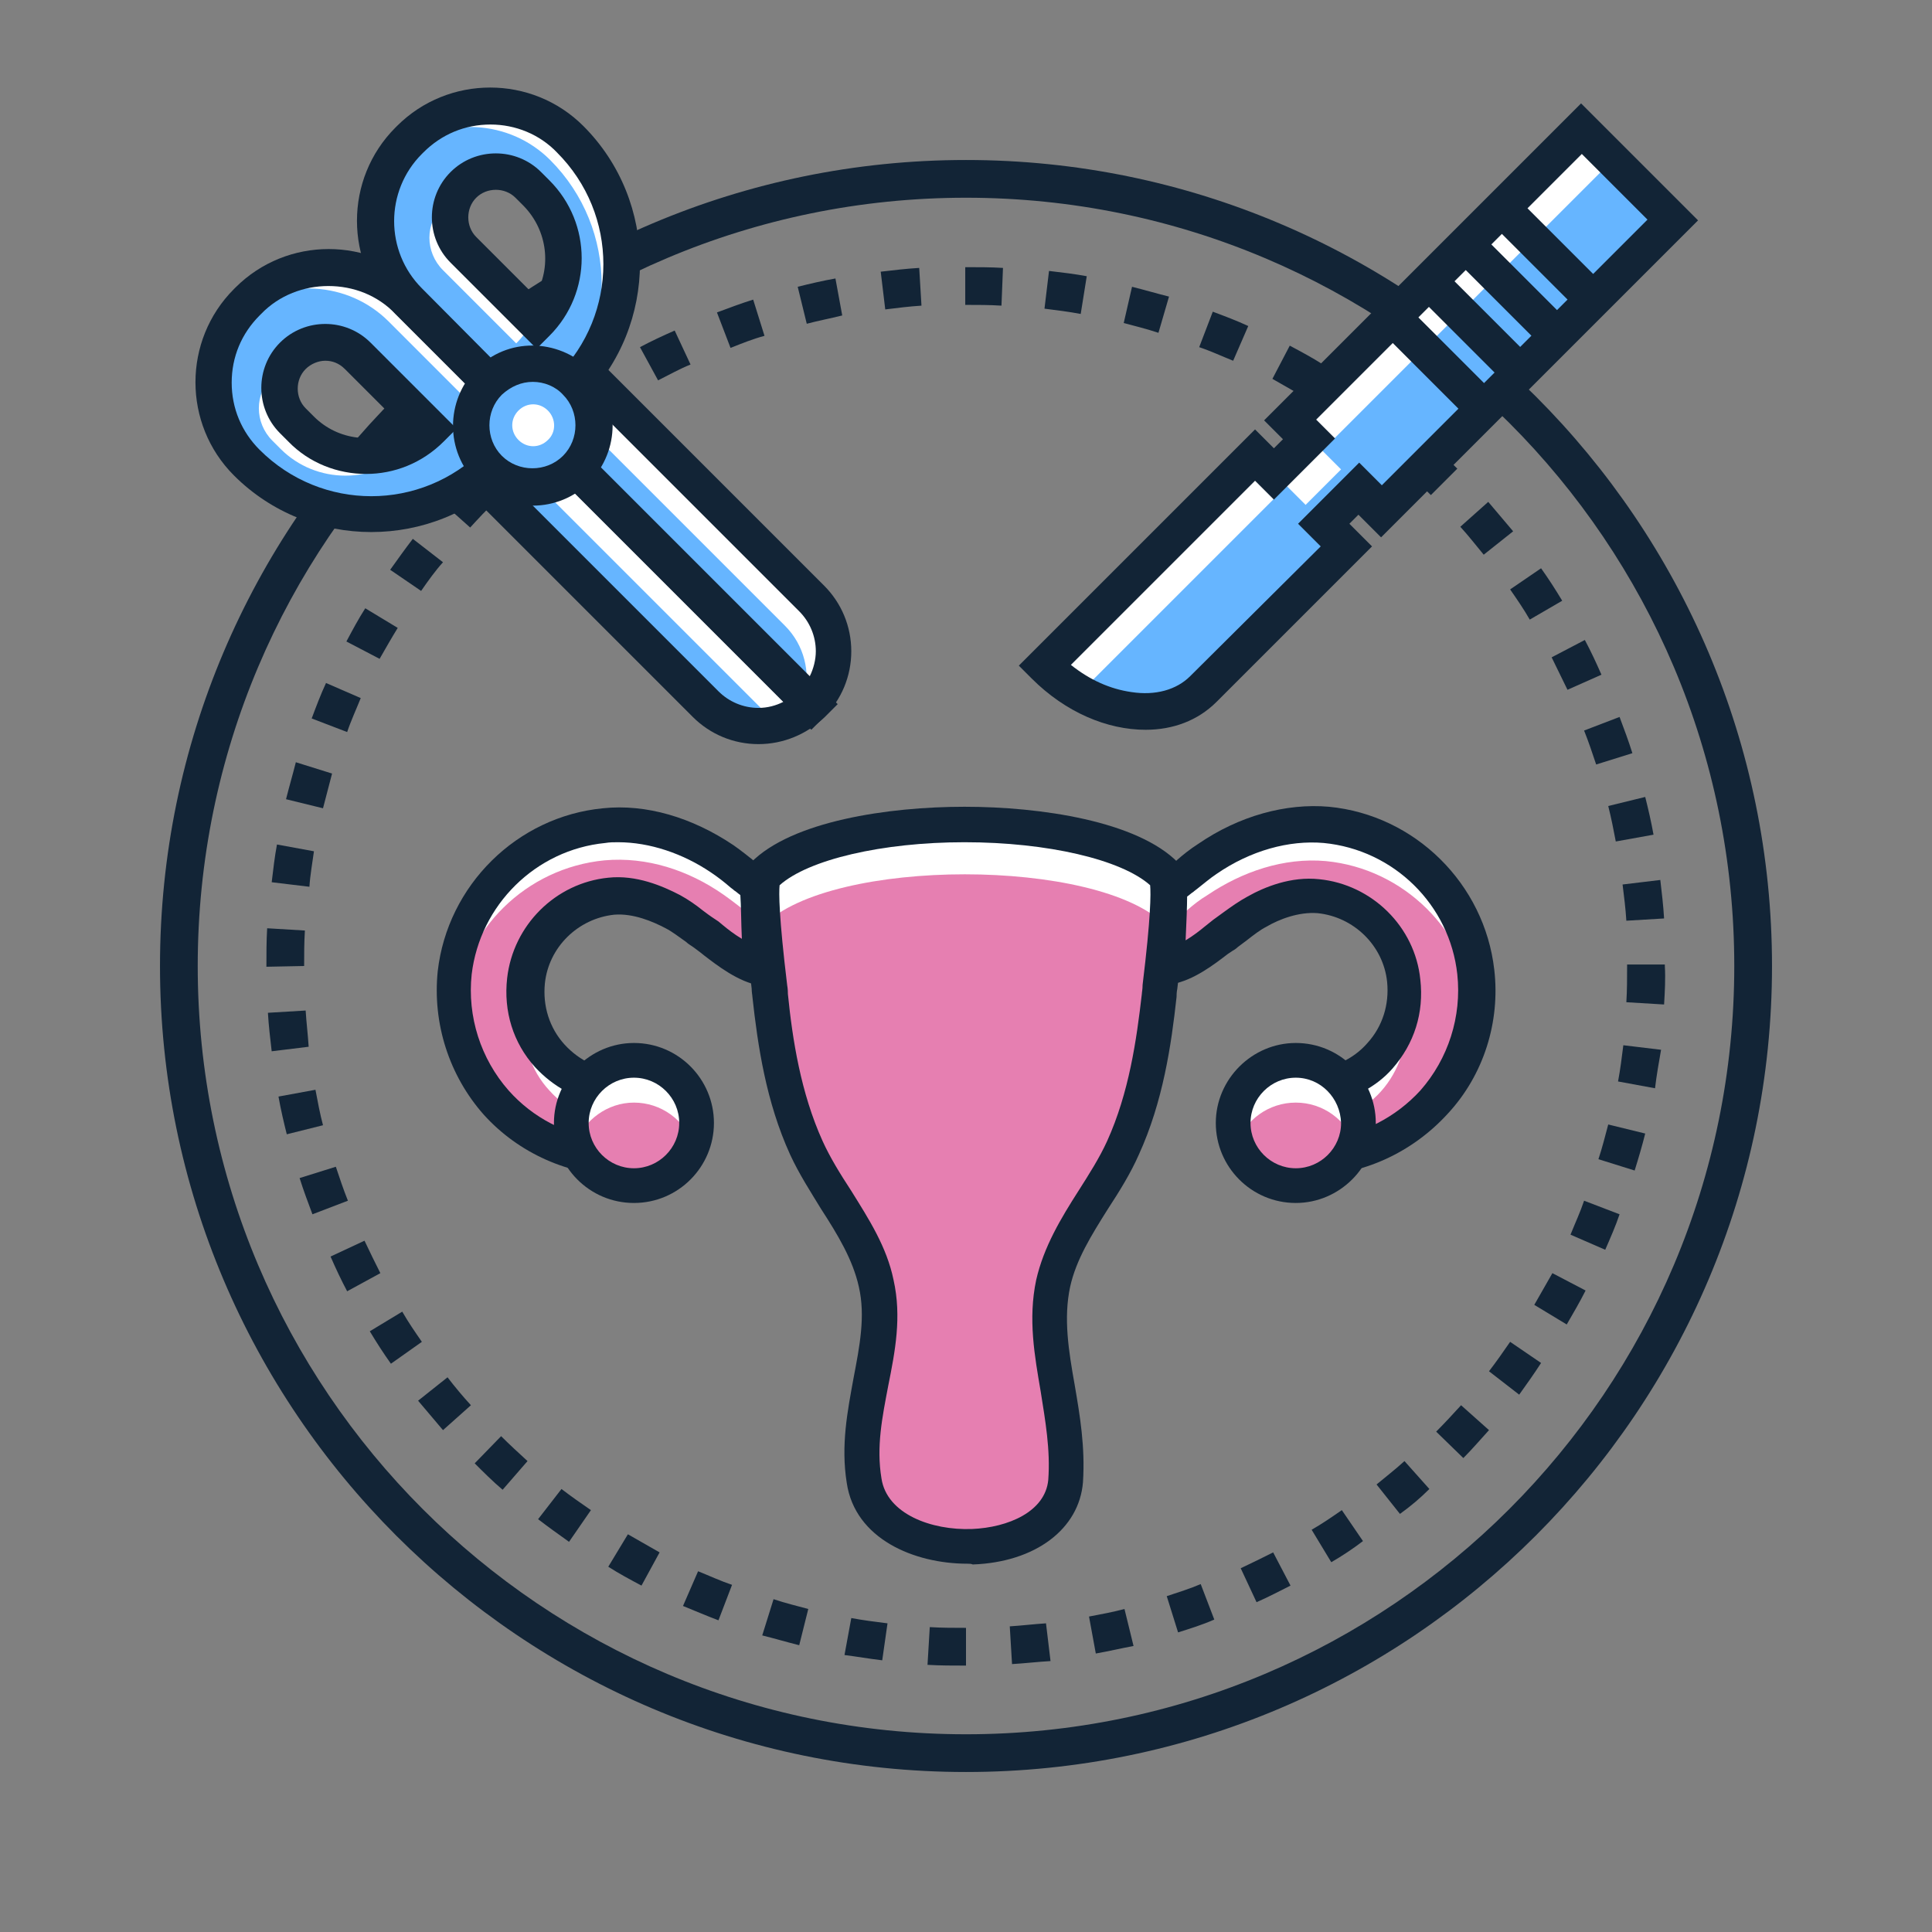 <?xml version="1.0" encoding="utf-8"?>
<!-- Generator: Adobe Illustrator 25.4.1, SVG Export Plug-In . SVG Version: 6.00 Build 0)  -->
<svg version="1.1" id="Layer_1" xmlns="http://www.w3.org/2000/svg" xmlns:xlink="http://www.w3.org/1999/xlink" x="0px" y="0px"
	 viewBox="0 0 256 256" style="enable-background:new 0 0 256 256;" xml:space="preserve">
<rect x="0" y="0" width="256" height="256" fill="#808080" stroke="none"/>
<style type="text/css">
	.st0{display:none;}
	.st1{display:inline;fill:#66B5FF;}
	.st2{fill:#122436;}
	.st3{fill:#E67FB1;}
	.st4{fill:#FFFFFF;}
	.st5{fill:#66B5FF;}
</style>
<g>
	<g>
		<g>
			<g class="st0">
				<circle class="st1" cx="128" cy="128" r="104.3"/>
			</g>
			<g>
				<path class="st2" d="M128,234.8c-58.9,0-106.8-47.9-106.8-106.8S69.1,21.2,128,21.2S234.8,69.1,234.8,128S186.9,234.8,128,234.8
					z M128,26.2C71.8,26.2,26.2,71.8,26.2,128S71.8,229.8,128,229.8S229.8,184.2,229.8,128S184.2,26.2,128,26.2z"/>
			</g>
			<g>
				<path class="st2" d="M128,220.7L128,220.7c-1.7,0-3.4,0-5.1-0.1l0.3-5c1.6,0.1,3.2,0.1,4.8,0.1V220.7z M134.1,220.5l-0.3-5
					c1.6-0.1,3.2-0.3,4.8-0.4l0.6,5C137.5,220.2,135.8,220.4,134.1,220.5z M116.9,220c-1.7-0.2-3.4-0.5-5-0.7l0.9-4.9
					c1.6,0.3,3.2,0.5,4.8,0.7L116.9,220z M145.2,219.1l-0.9-4.9c1.6-0.3,3.2-0.6,4.7-1l1.2,4.9C148.6,218.4,146.9,218.8,145.2,219.1
					z M105.9,218c-1.6-0.4-3.3-0.9-4.9-1.3l1.5-4.8c1.5,0.5,3.1,0.9,4.6,1.3L105.9,218z M156.1,216.3l-1.5-4.8
					c1.5-0.5,3.1-1,4.5-1.6l1.8,4.7C159.3,215.3,157.7,215.8,156.1,216.3z M95.2,214.7c-1.6-0.6-3.2-1.3-4.7-1.9l2-4.6
					c1.5,0.6,3,1.3,4.5,1.8L95.2,214.7z M166.5,212.3l-2.1-4.5c1.5-0.7,2.9-1.4,4.3-2.1l2.3,4.4
					C169.6,210.8,168.1,211.6,166.5,212.3z M85,210.1c-1.5-0.8-3-1.6-4.4-2.5l2.6-4.3c1.4,0.8,2.8,1.6,4.2,2.4L85,210.1z M176.4,207
					l-2.6-4.3c1.4-0.8,2.7-1.7,4-2.6l2.8,4.1C179.3,205.2,177.8,206.2,176.4,207z M75.4,204.3c-1.4-1-2.8-2-4.1-3l3.1-4
					c1.3,1,2.6,1.9,3.9,2.8L75.4,204.3z M185.5,200.6l-3.1-3.9c1.2-1,2.5-2,3.7-3.1l3.3,3.7C188.2,198.5,186.9,199.6,185.5,200.6z
					 M66.6,197.4c-1.3-1.1-2.5-2.3-3.7-3.5l3.5-3.6c1.1,1.1,2.3,2.2,3.5,3.3L66.6,197.4z M193.9,193.2l-3.6-3.5
					c1.1-1.1,2.2-2.3,3.3-3.5l3.7,3.3C196.2,190.7,195.1,192,193.9,193.2z M58.7,189.5c-1.1-1.3-2.2-2.6-3.3-3.9l3.9-3.1
					c1,1.3,2,2.5,3.1,3.7L58.7,189.5z M201.3,184.8l-4-3.1c1-1.3,1.9-2.6,2.8-3.9l4.1,2.8C203.3,182,202.3,183.4,201.3,184.8z
					 M51.8,180.7c-1-1.4-1.9-2.8-2.8-4.3l4.3-2.6c0.8,1.4,1.7,2.7,2.6,4L51.8,180.7z M207.6,175.5l-4.3-2.6c0.8-1.4,1.6-2.8,2.4-4.2
					l4.4,2.3C209.3,172.6,208.4,174.1,207.6,175.5z M46,171.1c-0.8-1.5-1.5-3-2.2-4.6l4.5-2.1c0.7,1.5,1.4,2.9,2.1,4.3L46,171.1z
					 M212.7,165.6l-4.6-2c0.6-1.5,1.3-3,1.8-4.5l4.7,1.8C214.1,162.4,213.4,164,212.7,165.6z M41.4,160.9c-0.6-1.6-1.2-3.2-1.7-4.8
					l4.8-1.5c0.5,1.5,1,3,1.6,4.5L41.4,160.9z M216.6,155.1l-4.8-1.5c0.5-1.5,0.9-3.1,1.3-4.6l4.9,1.2
					C217.6,151.8,217.1,153.5,216.6,155.1z M38,150.3c-0.4-1.6-0.8-3.3-1.1-5l4.9-0.9c0.3,1.6,0.6,3.2,1,4.7L38,150.3z M219.3,144.2
					l-4.9-0.9c0.3-1.6,0.5-3.2,0.7-4.8l5,0.6C219.8,140.8,219.5,142.5,219.3,144.2z M36,139.3c-0.2-1.7-0.4-3.4-0.5-5.1l5-0.3
					c0.1,1.6,0.3,3.2,0.4,4.8L36,139.3z M220.5,133.1l-5-0.3c0.1-1.6,0.1-3.2,0.1-4.8v-0.2h5v0.2
					C220.7,129.7,220.6,131.4,220.5,133.1z M35.3,128.1L35.3,128.1c0-1.8,0-3.4,0.1-5.1l5,0.3c-0.1,1.6-0.1,3.1-0.1,4.7L35.3,128.1z
					 M215.5,122c-0.1-1.6-0.3-3.2-0.5-4.8l5-0.6c0.2,1.7,0.4,3.4,0.5,5.1L215.5,122z M41,117.5l-5-0.6c0.2-1.7,0.4-3.4,0.7-5
					l4.9,0.9C41.4,114.3,41.1,115.9,41,117.5z M214.1,111.5c-0.3-1.6-0.6-3.1-1-4.7l4.9-1.2c0.4,1.6,0.8,3.3,1.1,5L214.1,111.5z
					 M42.8,107.1l-4.9-1.2c0.4-1.6,0.9-3.3,1.3-4.9l4.8,1.5C43.6,104,43.2,105.6,42.8,107.1z M211.5,101.3c-0.5-1.5-1-3-1.6-4.5
					l4.7-1.8c0.6,1.6,1.2,3.2,1.7,4.8L211.5,101.3z M46,97l-4.7-1.8c0.6-1.6,1.2-3.2,1.9-4.7l4.6,2C47.2,94,46.5,95.5,46,97z
					 M207.7,91.4c-0.7-1.4-1.4-2.9-2.1-4.3l4.4-2.3c0.8,1.5,1.5,3,2.2,4.6L207.7,91.4z M50.3,87.3L45.9,85c0.8-1.5,1.6-3,2.5-4.4
					l4.3,2.6C51.9,84.5,51.1,85.9,50.3,87.3z M202.7,82.1c-0.8-1.4-1.7-2.7-2.6-4l4.1-2.8c1,1.4,1.9,2.8,2.8,4.3L202.7,82.1z
					 M55.8,78.3l-4.1-2.8c1-1.4,2-2.8,3-4.1l4,3.1C57.7,75.6,56.7,77,55.8,78.3z M196.6,73.5c-1-1.2-2-2.5-3.1-3.7l3.7-3.3
					c1.1,1.3,2.2,2.6,3.3,3.9L196.6,73.5z M62.3,69.9l-3.7-3.3c1.1-1.3,2.3-2.5,3.5-3.7l3.6,3.5C64.5,67.5,63.4,68.7,62.3,69.9z
					 M189.6,65.6c-1.1-1.1-2.3-2.2-3.5-3.3l3.3-3.7c1.3,1.1,2.5,2.3,3.7,3.5L189.6,65.6z M69.8,62.4l-3.3-3.7
					c1.3-1.1,2.6-2.2,3.9-3.3l3.1,3.9C72.2,60.3,71,61.4,69.8,62.4z M181.6,58.6c-1.3-1-2.6-1.9-3.9-2.8l2.8-4.1c1.4,1,2.8,2,4.1,3
					L181.6,58.6z M78.1,55.9l-2.8-4.1c1.4-1,2.8-1.9,4.3-2.8l2.6,4.3C80.8,54.1,79.4,55,78.1,55.9z M172.8,52.6
					c-1.4-0.8-2.8-1.6-4.2-2.4l2.3-4.4c1.5,0.8,3,1.6,4.4,2.5L172.8,52.6z M87.2,50.4L84.8,46c1.5-0.8,3-1.5,4.6-2.2l2.1,4.5
					C90,48.9,88.6,49.7,87.2,50.4z M163.4,47.8c-1.5-0.6-3-1.3-4.5-1.8l1.8-4.7c1.6,0.6,3.2,1.2,4.7,1.9L163.4,47.8z M96.8,46.1
					L95,41.4c1.6-0.6,3.2-1.2,4.8-1.7l1.5,4.8C99.8,44.9,98.3,45.5,96.8,46.1z M153.5,44.1c-1.5-0.5-3.1-0.9-4.6-1.3L150,38
					c1.6,0.4,3.3,0.9,4.9,1.3L153.5,44.1z M106.9,42.9l-1.2-4.9c1.6-0.4,3.3-0.8,5-1.1l0.9,4.9C110,42.2,108.4,42.5,106.9,42.9z
					 M143.2,41.6c-1.6-0.3-3.2-0.5-4.8-0.7l0.6-5c1.7,0.2,3.4,0.4,5,0.7L143.2,41.6z M117.3,41l-0.6-5c1.7-0.2,3.4-0.4,5.1-0.5
					l0.3,5C120.5,40.6,118.9,40.8,117.3,41z M132.7,40.5c-1.6-0.1-3.1-0.1-4.7-0.1h-0.1v-5h0.1c1.6,0,3.3,0,4.9,0.1L132.7,40.5z"/>
			</g>
		</g>
	</g>
	<g>
		<g>
			<g>
				<g>
					<g>
						<path class="st3" d="M173.5,153.4V144c3.6,0,7.1-1.5,9.5-4.2s3.6-6.3,3.2-9.9c-0.7-5.9-5.4-10.6-11.3-11.2
							c-3.1-0.3-6.2,1-8.2,2.1c-0.9,0.5-1.9,1.2-2.9,1.9c-0.4,0.3-0.8,0.6-1.2,0.8c-0.3,0.2-0.6,0.4-0.9,0.6c-1.4,1-4.3,3.5-6.9,4
							c0,0,0.3-10.1,0.3-10.3c0-0.4,1.8-1.6,2.1-1.9c0.9-0.8,1.8-1.5,2.8-2.1c4.6-3.1,10.1-5,15.7-4.5c10.3,1,18.6,9.2,19.8,19.5
							c0.7,6.3-1.3,12.6-5.5,17.2C185.8,150.8,179.8,153.4,173.5,153.4z"/>
					</g>
				</g>
				<g>
					<g>
						<path class="st4" d="M155.1,122.6c0-0.4,1.8-1.6,2.1-1.9c0.9-0.8,1.8-1.5,2.8-2.1c4.6-3.1,10.1-5,15.7-4.5
							c10.3,1,18.6,9.2,19.8,19.5v0.1c0.2-1.6,0.2-3.2,0-4.8c-1.1-10.3-9.4-18.5-19.8-19.5c-5.6-0.5-11.1,1.3-15.7,4.5
							c-1,0.7-1.9,1.4-2.8,2.1c-0.3,0.3-2.1,1.5-2.1,1.9c0,0.2-0.3,10.3-0.3,10.3h0.1C155,125.5,155.1,122.7,155.1,122.6z"/>
					</g>
					<g>
						<path class="st4" d="M173.5,144.1v4.7c3.6,0,7.1-1.5,9.5-4.2s3.6-6.3,3.2-9.9c0-0.3-0.1-0.6-0.1-0.9c-0.4,2.3-1.4,4.4-3,6.1
							C180.6,142.5,177.1,144.1,173.5,144.1z"/>
					</g>
				</g>
				<g>
					<g>
						<path class="st2" d="M173.5,155.8h-2.3v-14.1h2.3c2.9,0,5.8-1.3,7.7-3.5c2-2.2,2.9-5.1,2.6-8.1c-0.5-4.8-4.4-8.6-9.2-9.1
							c-2.5-0.2-5.1,0.8-6.8,1.8c-0.8,0.4-1.7,1.1-2.6,1.8c-0.4,0.3-0.8,0.6-1.2,0.9c-0.2,0.2-0.5,0.4-0.7,0.5l-0.6,0.4
							c-1.7,1.3-4.5,3.5-7.4,4l-2.8,0.5l0.1-2.9c0,0,0.3-10.1,0.3-10.3c0-1.4,1.2-2.3,2.6-3.4c0.1-0.1,0.2-0.2,0.3-0.2
							c0.9-0.8,1.9-1.6,3-2.3c5.4-3.7,11.6-5.4,17.3-4.9c11.4,1.1,20.6,10.2,21.9,21.6c0.8,6.9-1.4,13.9-6.1,19
							C187.1,152.8,180.4,155.8,173.5,155.8z M175.8,146.2v4.7c4.7-0.6,9.1-2.8,12.4-6.4c3.7-4.2,5.5-9.8,4.9-15.4
							c-1-9.2-8.4-16.5-17.7-17.4c-4.6-0.4-9.7,1-14.2,4.1c-0.9,0.6-1.7,1.3-2.6,2c-0.1,0.1-0.3,0.2-0.5,0.4
							c-0.2,0.1-0.5,0.4-0.8,0.6c0,1.2-0.1,3.7-0.2,5.8c1-0.6,1.9-1.3,2.5-1.8l0.5-0.4c0.4-0.3,0.6-0.5,0.9-0.7
							c0.4-0.3,0.7-0.5,1.1-0.8c1.1-0.8,2.1-1.5,3.2-2.1c2.3-1.3,5.8-2.7,9.5-2.3c7,0.7,12.7,6.3,13.4,13.3
							c0.5,4.4-0.8,8.5-3.7,11.8C182.4,144,179.2,145.7,175.8,146.2z"/>
					</g>
				</g>
				<g>
					<ellipse class="st3" cx="171.7" cy="148.8" rx="8.3" ry="8.3"/>
				</g>
				<g>
					<path class="st4" d="M171.7,146.1c3.6,0,6.7,2.3,7.8,5.5c0.3-0.9,0.5-1.8,0.5-2.8c0-4.6-3.7-8.3-8.3-8.3s-8.3,3.7-8.3,8.3
						c0,1,0.2,1.9,0.5,2.8C165,148.4,168.1,146.1,171.7,146.1z"/>
				</g>
				<g>
					<path class="st2" d="M171.7,159.4c-5.9,0-10.6-4.8-10.6-10.6s4.8-10.6,10.6-10.6c5.9,0,10.6,4.8,10.6,10.6
						S177.5,159.4,171.7,159.4z M171.7,142.8c-3.3,0-6,2.7-6,6s2.7,6,6,6s6-2.7,6-6C177.6,145.5,175,142.8,171.7,142.8z"/>
				</g>
			</g>
			<g>
				<g>
					<g>
						<path class="st3" d="M82.2,153.4V144c-3.6,0-7.1-1.5-9.5-4.2s-3.6-6.3-3.2-9.9c0.7-5.9,5.4-10.6,11.3-11.2
							c3.1-0.3,6.2,1,8.2,2.1c0.9,0.5,1.9,1.2,2.9,1.9c0.4,0.3,0.8,0.6,1.2,0.8c0.3,0.2,0.6,0.4,0.9,0.6c1.4,1,4.3,3.5,6.9,4
							c0,0-0.3-10.1-0.3-10.3c0-0.4-1.8-1.6-2.1-1.9c-0.9-0.8-1.8-1.5-2.8-2.1c-4.6-3.1-10.1-5-15.7-4.5c-10.3,1-18.6,9.2-19.8,19.5
							c-0.7,6.3,1.3,12.6,5.5,17.2C70,150.8,75.9,153.4,82.2,153.4z"/>
					</g>
				</g>
				<g>
					<g>
						<path class="st4" d="M60.3,133.5c1.1-10.3,9.4-18.5,19.8-19.5c5.6-0.5,11.1,1.3,15.7,4.5c1,0.7,1.9,1.4,2.8,2.1
							c0.3,0.3,2.1,1.5,2.1,1.9c0,0.1,0.1,2.9,0.2,5.6h0.1c0,0-0.3-10.1-0.3-10.3c0-0.4-1.8-1.6-2.1-1.9c-0.9-0.8-1.8-1.5-2.8-2.1
							c-4.6-3.1-10.1-5-15.7-4.5c-10.3,1-18.6,9.2-19.8,19.5c-0.2,1.6-0.2,3.2,0,4.8C60.3,133.6,60.3,133.6,60.3,133.5z"/>
					</g>
					<g>
						<path class="st4" d="M72.7,139.8c-1.6-1.8-2.6-3.9-3-6.1c-0.1,0.3-0.1,0.6-0.1,0.9c-0.4,3.7,0.7,7.2,3.2,9.9
							c2.4,2.7,5.9,4.2,9.5,4.2V144C78.6,144.1,75.2,142.5,72.7,139.8z"/>
					</g>
				</g>
				<g>
					<g>
						<path class="st2" d="M84.6,155.8h-2.3c-6.9,0-13.6-3-18.2-8.1c-4.6-5.2-6.8-12.1-6.1-19c1.3-11.4,10.5-20.5,21.9-21.6
							c5.7-0.6,11.8,1.2,17.3,4.9c1,0.7,2,1.5,3,2.3c0.1,0,0.2,0.1,0.3,0.2c1.4,1.1,2.6,2,2.6,3.4c0,0.2,0.3,10.3,0.3,10.3l0.1,2.9
							l-2.8-0.5c-2.9-0.5-5.7-2.7-7.4-4l-0.5-0.4c-0.3-0.2-0.5-0.4-0.8-0.6c-0.4-0.3-0.8-0.5-1.1-0.8c-1-0.7-1.9-1.4-2.7-1.8
							c-1.7-0.9-4.3-2-6.8-1.8c-4.8,0.5-8.7,4.3-9.2,9.1c-0.3,3,0.6,5.9,2.6,8.1c2,2.2,4.8,3.5,7.7,3.5h2.3v13.9H84.6z M81.9,111.6
							c-0.6,0-1.1,0-1.7,0.1c-9.2,0.9-16.6,8.2-17.7,17.4c-0.6,5.6,1.2,11.2,4.9,15.4c3.2,3.6,7.6,5.9,12.4,6.4v-4.7
							c-3.4-0.5-6.5-2.2-8.9-4.8c-2.9-3.2-4.2-7.4-3.7-11.8c0.8-7,6.4-12.6,13.4-13.3c3.7-0.4,7.2,1.1,9.5,2.3
							c1.1,0.6,2.1,1.3,3.1,2.1c0.4,0.3,0.8,0.6,1.1,0.8c0.3,0.2,0.6,0.4,0.9,0.6l0.6,0.5c0.6,0.5,1.5,1.2,2.5,1.8
							c-0.1-2.1-0.1-4.5-0.2-5.8c-0.3-0.2-0.6-0.5-0.8-0.6c-0.2-0.2-0.4-0.3-0.5-0.4c-0.8-0.7-1.7-1.4-2.6-2
							C90.5,113.1,86.1,111.6,81.9,111.6z"/>
					</g>
				</g>
				<g>
					<ellipse class="st3" cx="84" cy="148.8" rx="8.3" ry="8.3"/>
				</g>
				<g>
					<path class="st4" d="M84,146.1c3.6,0,6.7,2.3,7.8,5.5c0.3-0.9,0.5-1.8,0.5-2.8c0-4.6-3.7-8.3-8.3-8.3c-4.6,0-8.3,3.7-8.3,8.3
						c0,1,0.2,1.9,0.5,2.8C77.4,148.4,80.5,146.1,84,146.1z"/>
				</g>
				<g>
					<path class="st2" d="M84,159.4c-5.9,0-10.6-4.8-10.6-10.6s4.8-10.6,10.6-10.6c5.9,0,10.6,4.8,10.6,10.6S89.9,159.4,84,159.4z
						 M84,142.8c-3.3,0-6,2.7-6,6s2.7,6,6,6s6-2.7,6-6S87.3,142.8,84,142.8z"/>
				</g>
			</g>
		</g>
		<g>
			<path class="st3" d="M154.5,116c-8.9-9-44.4-9-53.2,0c-1.1,1.1,0.7,14.1,0.9,15.9c0.7,6.8,1.9,13.8,4.8,20.2
				c2.8,6.1,7.8,11.4,9.2,17.9c1.9,8.6-3.1,16.8-1.6,26.2c1.8,11.7,25.9,11.6,26.8,0c0.7-9.5-3.5-17.5-1.6-26.2
				c1.4-6.5,6.5-11.8,9.2-17.9c2.9-6.4,4-13.4,4.8-20.2C153.8,130.1,155.5,117.1,154.5,116z"/>
		</g>
		<g>
			<g>
				<path class="st4" d="M141.1,196.9c0-0.2,0.1-0.5,0.1-0.7c0.5-6.5-1.3-12.2-1.9-18C138.5,184.4,140.5,190.4,141.1,196.9z"/>
			</g>
			<g>
				<path class="st4" d="M101.2,122.6c8.9-9,44.4-9,53.2,0c0,0,0.1,0.1,0.1,0.2c0.3-3.3,0.4-6.3-0.1-6.8c-8.9-9-44.4-9-53.2,0
					c-0.5,0.5-0.4,3.5-0.1,6.8C101.2,122.7,101.2,122.6,101.2,122.6z"/>
			</g>
			<g>
				<path class="st4" d="M116.3,177.7c-0.7,5.8-2.7,11.6-1.9,18C115.1,189.5,117.2,183.7,116.3,177.7z"/>
			</g>
		</g>
		<g>
			<g>
				<path class="st4" d="M140.9,197.9c0.2-0.5,0.3-1.1,0.3-1.7c0.5-5.9-1-11.2-1.7-16.4C138.3,185.9,140.1,191.6,140.9,197.9z"/>
			</g>
			<g>
				<path class="st4" d="M116.1,179.4C116.1,179.4,116.1,179.3,116.1,179.4c-0.9,5.3-2.6,10.8-1.6,16.8c0,0.2,0.1,0.5,0.1,0.7
					C115.5,190.9,117.4,185.3,116.1,179.4z"/>
			</g>
		</g>
		<g>
			<path class="st2" d="M128.2,207.2c-7.1,0-14.9-3.3-16-10.7c-0.8-5,0.1-9.5,0.9-13.9c0.8-4.2,1.6-8.2,0.7-12.1
				c-0.8-3.6-2.8-6.9-5-10.3c-1.4-2.3-2.9-4.6-4.1-7.2c-3.2-7-4.3-14.5-5-20.9c0-0.2-0.1-0.6-0.1-1.1c-1.7-14.2-1.1-15.6-0.1-16.7
				c5.4-5.5,18.2-7.4,28.3-7.4s22.9,1.9,28.3,7.4l0,0c1.1,1.1,1.6,2.5-0.1,16.7c-0.1,0.5-0.1,0.9-0.1,1.1c-0.7,6.4-1.8,13.9-5,20.9
				c-1.1,2.5-2.6,4.9-4.1,7.2c-2.2,3.5-4.2,6.7-5,10.3c-0.9,4.2-0.2,8.5,0.6,13c0.7,4.1,1.4,8.2,1.1,12.9
				c-0.5,6.2-6.3,10.6-14.6,10.9C128.7,207.2,128.4,207.2,128.2,207.2z M103.3,117.3c-0.1,1-0.1,4.1,1,13.2c0.1,0.6,0.1,1,0.1,1.2
				c0.6,6,1.7,13.1,4.6,19.5c1,2.2,2.3,4.3,3.8,6.6c2.3,3.7,4.7,7.4,5.6,11.8c1.1,4.9,0.2,9.5-0.7,14c-0.8,4.2-1.6,8.1-0.9,12.3
				c0.7,4.7,6.6,6.9,12,6.7c4.8-0.2,9.7-2.3,10.1-6.5c0.3-4-0.4-7.9-1-11.7c-0.8-4.7-1.7-9.6-0.6-14.8c1-4.4,3.3-8.2,5.6-11.8
				c1.4-2.2,2.8-4.4,3.8-6.6c2.9-6.4,3.9-13.4,4.6-19.5c0-0.2,0.1-0.6,0.1-1.2c1.1-9,1.1-12.1,1-13.2c-3.8-3.4-13.6-5.7-24.6-5.7
				C116.9,111.6,107.1,113.9,103.3,117.3z"/>
		</g>
	</g>
</g>
<g>
	<g>
		<g>
			<g>
				<path class="st5" d="M93.5,93.3L63.6,63.4l7-7l36.9,36.9l0,0C103.7,97.2,97.4,97.2,93.5,93.3z"/>
			</g>
			<g>
				<path class="st4" d="M107.5,93.3L70.6,56.4L67,60l35.9,35.9C104.6,95.5,106.2,94.6,107.5,93.3z"/>
			</g>
			<g>
				<path class="st2" d="M100.5,98.6c-3.3,0-6.4-1.3-8.7-3.6l0,0L60.2,63.4L70.6,53L111,93.3l-1.7,1.7
					C106.9,97.3,103.8,98.6,100.5,98.6z M67,63.4l28.2,28.2c1.4,1.4,3.3,2.2,5.3,2.2c1.2,0,2.3-0.3,3.3-0.8L70.6,59.8L67,63.4z"/>
			</g>
			<g>
				<path class="st5" d="M65.7,61.3l4.9-4.9L54.2,39.9C48.3,34,38.8,34,33,39.9l-0.2,0.2c-5.9,5.9-5.9,15.4,0,21.2l0,0
					C41.8,70.4,56.6,70.4,65.7,61.3z M57.1,56.9c-4.7,4.7-12.4,4.7-17.2,0l-1.1-1.1c-2.4-2.4-2.4-6.2,0-8.6c2.4-2.4,6.2-2.4,8.6,0
					L57.1,56.9z"/>
			</g>
			<g>
				<g>
					<path class="st4" d="M36.1,49.8c-2.4,2.4-2.4,6.2,0,8.6l1.1,1.1c4.7,4.7,12.4,4.7,17.2,0L54,59.1c-4.6,2.3-10.2,1.5-14-2.3
						l-1.1-1.1c-1.9-1.9-2.3-4.7-1.1-7C37.1,49,36.5,49.4,36.1,49.8z"/>
				</g>
				<g>
					<path class="st4" d="M54.2,39.9C48.3,34,38.8,34,33,39.9l-0.2,0.2c-0.4,0.4-0.8,0.9-1.2,1.3c5.9-4.6,14.5-4.2,19.9,1.2L68,59.1
						l2.7-2.7L54.2,39.9z"/>
				</g>
			</g>
			<g>
				<path class="st2" d="M49.2,70.5C42.6,70.5,36,68,31,63c-6.8-6.8-6.8-17.9,0-24.7l0.2-0.2c6.8-6.8,17.9-6.8,24.7,0l18.2,18.2
					L67.4,63C62.4,68,55.8,70.5,49.2,70.5z M43.5,37.9c-3.2,0-6.5,1.2-8.9,3.7l-0.2,0.2c-2.4,2.4-3.7,5.5-3.7,8.9s1.3,6.5,3.7,8.9
					c8.2,8.2,21.4,8.2,29.6,0l3.2-3.2L52.4,41.6C50,39.1,46.8,37.9,43.5,37.9z M48.5,62.8c-3.7,0-7.5-1.4-10.3-4.3l-1.1-1.1
					c-3.3-3.3-3.3-8.7,0-12s8.7-3.3,12,0l11.4,11.4l-1.7,1.7C55.9,61.4,52.2,62.8,48.5,62.8z M43.1,47.8c-0.9,0-1.9,0.4-2.6,1.1
					c-1.4,1.4-1.4,3.8,0,5.2l1.1,1.1c3.2,3.2,8.1,3.7,11.9,1.5l-7.8-7.8C44.9,48.1,44,47.8,43.1,47.8z"/>
			</g>
		</g>
		<g>
			<g>
				<path class="st5" d="M107.5,79.2L77.7,49.4l-7,7l36.9,36.9l0,0C111.4,89.4,111.4,83.1,107.5,79.2z"/>
			</g>
			<g>
				<path class="st4" d="M107.5,79.2L77.7,49.4L74.1,53L104,82.9c2.6,2.6,3.4,6.2,2.6,9.5l1,1C111.4,89.4,111.4,83.1,107.5,79.2z"/>
			</g>
			<g>
				<path class="st2" d="M107.5,96.7L67.2,56.4L77.6,46l31.6,31.6c2.3,2.3,3.6,5.4,3.6,8.7c0,3.3-1.3,6.4-3.6,8.7L107.5,96.7z
					 M74.1,56.4l33.2,33.2c0.5-1,0.8-2.2,0.8-3.3c0-2-0.8-3.9-2.2-5.3l0,0L77.7,52.8L74.1,56.4z"/>
			</g>
			<g>
				<path class="st5" d="M75.6,18.5L75.6,18.5c-5.9-5.9-15.4-5.9-21.2,0l-0.2,0.2c-5.9,5.9-5.9,15.4,0,21.2l16.5,16.5l4.9-4.9
					C84.7,42.3,84.7,27.6,75.6,18.5z M61.4,33.1c-2.4-2.4-2.4-6.2,0-8.6s6.2-2.4,8.6,0l1.1,1.1c4.7,4.7,4.7,12.4,0,17.2L61.4,33.1z"
					/>
			</g>
			<g>
				<g>
					<path class="st4" d="M75.6,18.5c-5.9-5.9-15.4-5.9-21.2,0l-0.2,0.2c-0.4,0.4-0.8,0.9-1.2,1.3c5.9-4.6,14.5-4.2,19.9,1.2
						c9.1,9.1,9.1,23.9,0,33l2.7-2.7C84.7,42.3,84.7,27.6,75.6,18.5z"/>
				</g>
				<g>
					<path class="st4" d="M58.7,27.2c-2.4,2.4-2.4,6.2,0,8.6l9.7,9.7c0.9-0.9,1.7-2,2.3-3.1l-9.3-9.3c-1.9-1.9-2.3-4.7-1.1-7
						C59.7,26.3,59.2,26.7,58.7,27.2z"/>
				</g>
			</g>
			<g>
				<path class="st2" d="M70.6,59.8L52.4,41.6c-6.8-6.8-6.8-17.9,0-24.7l0.2-0.2c6.8-6.8,17.9-6.8,24.7,0l0,0c10,10,10,26.4,0,36.4
					L70.6,59.8z M65,16.5c-3.4,0-6.5,1.3-8.9,3.7l-0.2,0.2c-4.9,4.9-4.9,12.9,0,17.8L70.6,53l3.2-3.2c8.2-8.2,8.2-21.4,0-29.6
					C71.5,17.8,68.3,16.5,65,16.5z M71.1,46.2L59.7,34.8c-3.3-3.3-3.3-8.7,0-12s8.7-3.3,12,0l1.1,1.1c5.7,5.7,5.7,14.9,0,20.6
					L71.1,46.2z M63.1,31.4l7.8,7.8c2.2-3.7,1.7-8.6-1.5-11.9l-1.1-1.1c-1.4-1.4-3.8-1.4-5.2,0C61.7,27.6,61.7,30,63.1,31.4
					L63.1,31.4z"/>
			</g>
		</g>
		<g>
			<path class="st5" d="M76.4,62.2c-3.2,3.2-8.4,3.2-11.5,0c-3.2-3.2-3.2-8.4,0-11.5c3.2-3.2,8.4-3.2,11.5,0
				C79.6,53.8,79.6,59,76.4,62.2z"/>
		</g>
		<g>
			<path class="st4" d="M72.6,58.3c-1.1,1.1-2.8,1.1-3.9,0s-1.1-2.8,0-3.9c1.1-1.1,2.8-1.1,3.9,0C73.7,55.5,73.7,57.3,72.6,58.3z"/>
		</g>
		<g>
			<path class="st2" d="M70.6,67c-2.7,0-5.4-1-7.5-3.1c-4.1-4.1-4.1-10.8,0-15s10.8-4.1,15,0c4.1,4.1,4.1,10.8,0,15l0,0
				C76.1,65.9,73.4,67,70.6,67z M70.6,50.6c-1.5,0-2.9,0.6-4.1,1.7c-2.2,2.2-2.2,5.9,0,8.1s5.9,2.2,8.1,0s2.2-5.9,0-8.1
				C73.6,51.2,72.1,50.6,70.6,50.6z"/>
		</g>
	</g>
	<g>
		<g>
			<path class="st5" d="M171,55.6l2.5,2.5l-4.7,4.7l-2.5-2.5l-27.9,27.9c6.7,6.7,16.1,8.1,21.1,3.1l19-19l-3-3l4.7-4.7l3,3L221.8,29
				l-12.2-12L171,55.6z"/>
		</g>
		<g>
			<path class="st4" d="M170.5,64.4l2.5,2.5l4.7-4.7l-2.5-2.5l38.6-38.6l-4.2-4.2L171,55.6l2.5,2.5l-4.7,4.7l-2.5-2.5l-27.9,27.9
				c1.5,1.5,3.1,2.7,4.7,3.6L170.5,64.4z"/>
		</g>
		<g>
			<path class="st2" d="M151.8,96.7c-5.1,0-10.6-2.3-15.1-6.8l-1.7-1.7l31.3-31.3l2.5,2.5l1.2-1.2l-2.5-2.5l42-42L225,29.2l-42,42
				l-3-3l-1.2,1.2l3,3L161.2,93C158.7,95.5,155.4,96.7,151.8,96.7z M141.9,88.1c2.5,2,5.2,3.2,8,3.6c3.2,0.5,6-0.3,7.8-2.1L175,72.4
				l-3-3l8.1-8.1l3,3l35.2-35.2l-8.7-8.7l-35.2,35.2l2.5,2.5l-8.1,8.1l-2.5-2.5L141.9,88.1z"/>
		</g>
		<g>
			
				<rect x="188.2" y="39.5" transform="matrix(0.707 -0.707 0.707 0.707 21.829 148.848)" class="st2" width="4.8" height="17.1"/>
		</g>
		<g>
			
				<rect x="193" y="34.7" transform="matrix(0.707 -0.707 0.707 0.707 26.629 150.857)" class="st2" width="4.8" height="17.1"/>
		</g>
		<g>
			
				<rect x="197.9" y="29.9" transform="matrix(0.707 -0.707 0.707 0.707 31.5 152.894)" class="st2" width="4.8" height="17.1"/>
		</g>
		<g>
			
				<rect x="202.7" y="25.1" transform="matrix(0.707 -0.707 0.707 0.707 36.299 154.903)" class="st2" width="4.8" height="17.1"/>
		</g>
	</g>
</g>
</svg>

